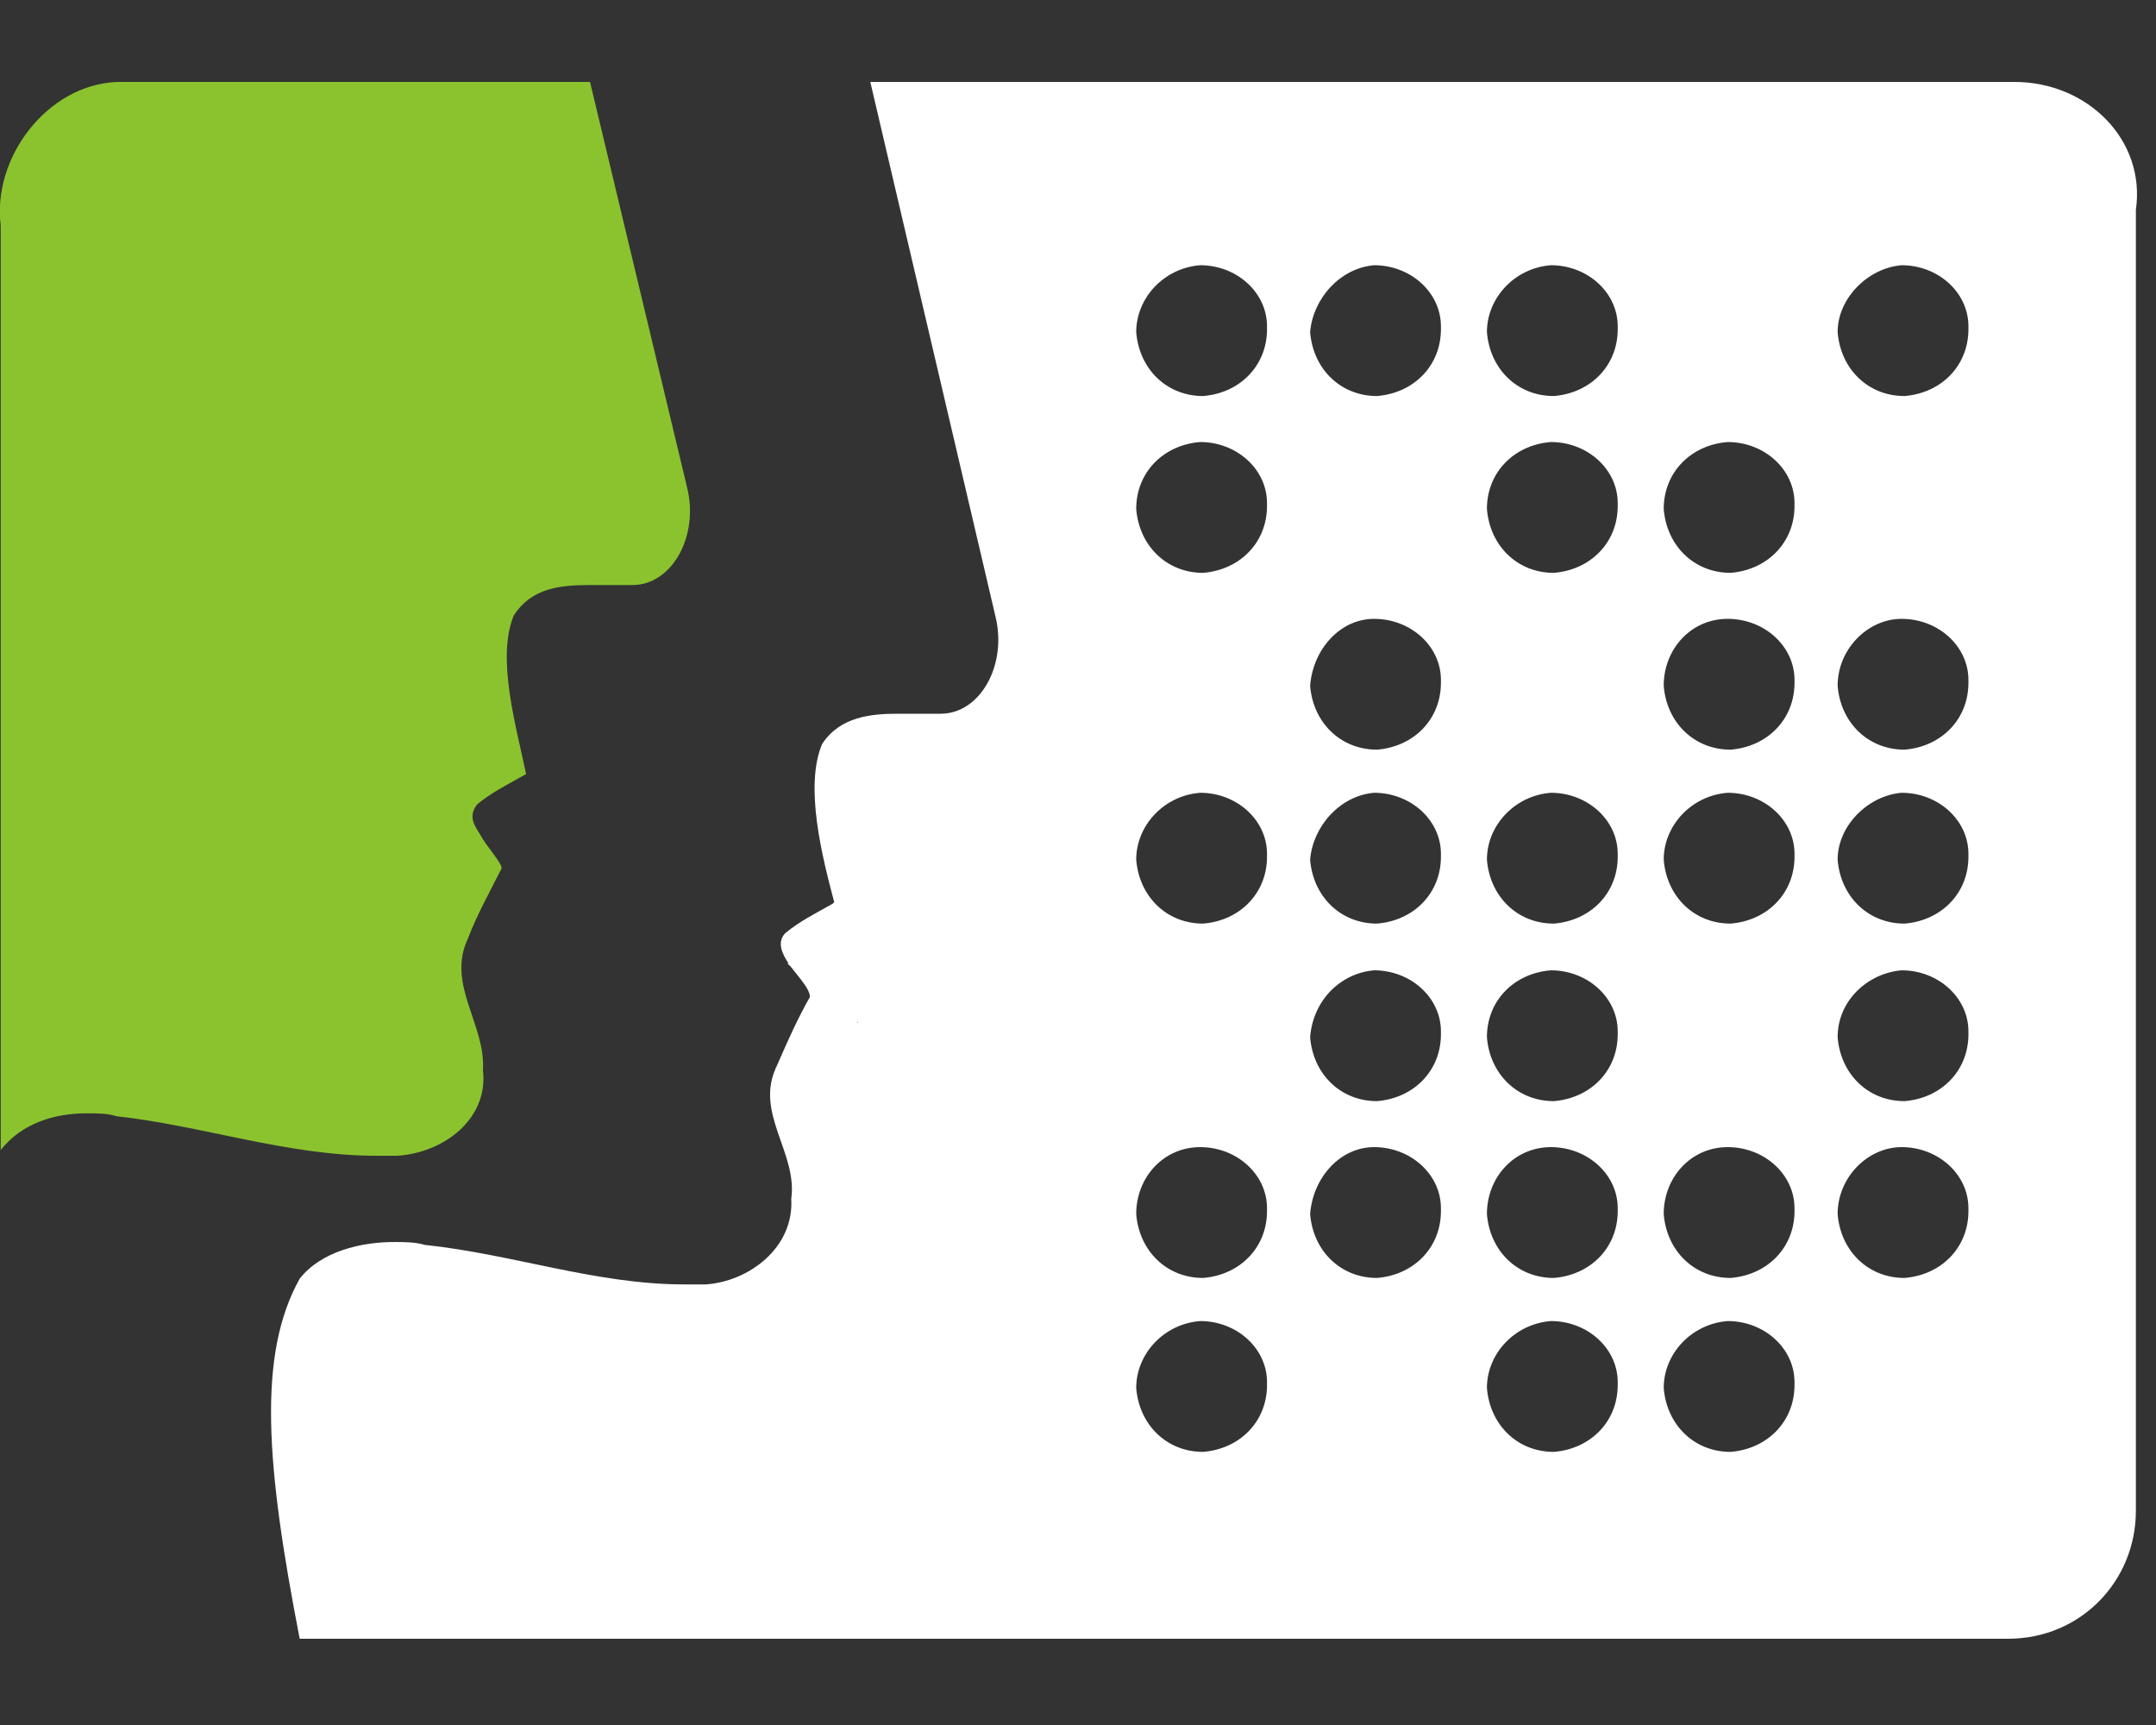 <?xml version="1.0" encoding="utf-8"?>
<!-- Generator: Adobe Illustrator 24.2.1, SVG Export Plug-In . SVG Version: 6.00 Build 0)  -->
<svg version="1.1" id="Warstwa_1" xmlns="http://www.w3.org/2000/svg" xmlns:xlink="http://www.w3.org/1999/xlink" x="0px" y="0px"
	 viewBox="0 0 300 240" style="enable-background:new 0 0 300 240;" xml:space="preserve">
<rect x="0" y="0" width="300" height="240" fill="#333333" stroke="none"/>
<style type="text/css">
	.st0{fill:#FFFFFF;}
	.st1{fill:#8BC32E;}
</style>
<g>
	<g id="rect4572_3_">
		<path class="st0" d="M280.3,18.6c5.9,0,11,5.1,11,11v180.4c0,5.9-5.1,11-11,11H48.5c-3.4-18.3-4.2-31,0-39.1
			c1.3-1.3,3.8-2.1,7.2-2.1c0.8,0,2.1,0,3,0.4h0.4c4.7,0.4,9.3,1.3,14.4,2.5c7.2,1.3,14.4,3,22.1,3c1.3,0,2.1,0,3,0
			c5.5-0.4,11-3,14.9-6.8c3-3.4,4.2-7.6,4.2-11.9c0-3.8-0.8-7.2-2.1-10.2c-0.8-2.5-1.3-4.2-0.8-5.1c0,0,0-0.4,0.4-0.4
			c1.3-3,2.5-5.5,3.8-8.5l0.4-0.8c0.4-0.8,0.8-2.1,0.8-3c0-2.1-0.8-4.2-2.1-5.5c0.8-0.4,1.3-0.8,2.1-1.3c2.5-1.7,3.8-4.7,3-7.6
			l-0.4-2.5c-0.8-4.2-2.5-11.5-1.7-14.9c0.4-0.4,1.7-0.4,4.2-0.4h1.7c0.4,0,1.3,0,1.7,0c0.8,0,2.1,0,3,0c4.2,0,8.1-2.5,11-5.9
			c3.4-4.7,4.7-10.6,3-16.6l-15.3-65.8L280.3,18.6 M280.3,11.4H121.1l17.4,74.3c1.7,6.8-2.1,13.6-7.6,13.6c-0.8,0-1.7,0-2.5,0
			c-0.8,0-2.1,0-3.4,0c-3.8,0-8.1,0.4-10.6,4.2c-2.5,5.9,0,15.7,1.7,22.1c-3,1.7-4.7,2.5-6.8,4.2c-1.3,1.3-0.4,3,0.4,4.2
			c0.8,1.3,3,3.4,3,4.7c-1.7,3-3,5.9-4.7,9.8c-3,6.4,3,11.9,2.1,18.3c0.4,6.8-5.9,11.5-11.9,11.9c-0.8,0-2.1,0-3,0
			c-12.3,0-23.8-4.2-36.1-5.5c-1.3-0.4-3-0.4-4.2-0.4c-4.7,0-10.2,1.3-13.2,5.1c-5.9,10.6-4.7,25.9,0,50.1h237.7
			c10.2,0,17.8-8.1,17.8-17.8V29.2C298.6,19.5,290.5,11.4,280.3,11.4L280.3,11.4z M121.1,11.4L121.1,11.4L121.1,11.4L121.1,11.4z"/>
	</g>
	<g id="path4220_3_">
		<path class="st1" d="M45.6,18.6H57h11.5c2.5,0,5.5,0,8.1,0L88.4,70c0.8,2.5-0.4,4.7-0.8,4.7c0,0,0,0-0.4,0s-1.3,0-2.1,0h-1.7
			c-0.4,0-1.3,0-1.7,0c-3.4,0-11.5,0-16.6,7.2c-0.4,0.4-0.4,0.8-0.8,1.3c-3,6.4-1.7,14.9,0,21.6c-0.8,0.4-2.1,1.3-3,2.1
			c-0.4,0.4-0.8,0.8-1.3,1.3c-0.8,1.3-3.8,6.4,0,12.3c0,0.4,0.4,0.8,0.8,0.8c-0.8,2.1-2.1,4.2-3,6.4c-3,6.4-0.8,11.9,0.4,15.7
			c0.8,1.7,1.3,3.4,1.3,4.7c0,0.4,0,0.8,0,1.3c0,0.4,0,1.3-0.8,2.1c-0.8,1.3-3,2.1-4.7,2.1c-0.8,0-1.7,0-2.5,0
			c-6.4,0-12.7-1.3-19.1-2.5c-5.1-0.8-10.6-2.1-15.7-2.5c-1.7-0.4-3.4-0.4-5.5-0.4c-1.7,0-3.4,0-5.1,0.4V85.3V31.8
			c0-0.4,0-0.4,0-0.8c-0.4-3,0.8-5.9,2.5-8.5c1.7-2.1,4.2-3.4,6.8-3.8C26,18.6,35.8,18.6,45.6,18.6 M82.1,11.4L82.1,11.4
			c-4.7,0-8.9,0-13.6,0c-7.6,0-15.3,0-22.9,0c-9.8,0-19.5,0-29.3,0C6.5,11.8-1.1,22,0.1,31.4c0,42.9,0,85.7,0,128.6
			c3-3.8,7.6-5.1,11.9-5.1c1.7,0,3,0,4.2,0.4c11.9,1.3,23.8,5.5,36.1,5.5c0.8,0,1.7,0,3,0c6.4-0.4,12.7-5.1,11.9-11.9
			c0.4-6.4-5.1-11.9-2.1-18.3c1.3-3.4,3-6.4,4.7-9.8c0-0.8-2.1-3-3-4.7c-0.8-1.3-1.7-2.5-0.4-4.2c2.1-1.7,3.8-2.5,6.8-4.2
			c-1.3-6.4-4.2-16.1-1.7-22.1c2.5-3.8,6.4-4.2,10.6-4.2c1.3,0,2.1,0,3.4,0c0.8,0,1.7,0,2.5,0c5.5,0,9.3-6.8,7.6-13.6L82.1,11.4
			L82.1,11.4z"/>
	</g>
	<path class="st0" d="M289.1,18.6c-3.8-3.8-11.2-5.8-11.2-5.8l-152.1,3.1l15.4,63.9c0,0,3.1,12.2,0,15.5c-3.1,3.3-9.2,8.1-9.2,8.1
		l-5.5-0.2l-6.6,1.2l-2.9,9.1l5.8,8.7l-6.8,3.4l-6.4,8.5l9.8,8.1l-11.5,6.4l7.6,8.5l-4.3,18c0,0-8.8,10.9-20.7,8.8
		c-11.9-2.2-14.1-4.4-24.6-5.9c-10.5-1.5-20.9-1.9-21.8,3.6c-0.9,5.5-0.4,25.9,0,31.9c0.4,5.9,1.4,10.8,1.4,10.8l232,1.1
		c0,0,9.9,1,12.3-4c2.4-5,4-10.3,4-10.3V27.5C293.9,27.5,292.9,22.4,289.1,18.6z M176.3,192.7c0,5.1-3.8,8.9-8.9,9.3
		c-5.1,0-8.9-3.8-9.3-8.9c0-4.7,3.8-8.9,8.9-9.3c5.1,0,9.3,3.8,9.3,8.5V192.7z M176.3,168.5c0,5.1-3.8,8.9-8.9,9.3
		c-5.1,0-8.9-3.8-9.3-8.9c0-5.1,3.8-9.3,8.9-9.3c5.1,0,9.3,3.8,9.3,8.5V168.5z M176.3,119.2c0,5.1-3.8,8.9-8.9,9.3
		c-5.1,0-8.9-3.8-9.3-8.9c0-4.7,3.8-8.9,8.9-9.3c5.1,0,9.3,3.8,9.3,8.5V119.2z M176.3,70.4c0,5.1-3.8,8.9-8.9,9.3
		c-5.1,0-8.9-3.8-9.3-8.9c0-5.1,3.8-8.9,8.9-9.3c5.1,0,9.3,3.8,9.3,8.5V70.4z M176.3,45.8c0,5.1-3.8,8.9-8.9,9.3
		c-5.1,0-8.9-3.8-9.3-8.9c0-4.7,3.8-8.9,8.9-9.3c5.1,0,9.3,3.8,9.3,8.5V45.8z M200.5,168.5c0,5.1-3.8,8.9-8.9,9.3
		c-5.1,0-8.9-3.8-9.3-8.9c0.4-5.1,4.2-9.3,8.9-9.3c5.1,0,9.3,3.8,9.3,8.5V168.5z M200.5,143.9c0,5.1-3.8,8.9-8.9,9.3
		c-5.1,0-8.9-3.8-9.3-8.9c0.4-5.1,4.2-8.9,8.9-9.3c5.1,0,9.3,3.8,9.3,8.5V143.9z M200.5,119.2c0,5.1-3.8,8.9-8.9,9.3
		c-5.1,0-8.9-3.8-9.3-8.9c0.4-4.7,4.2-8.9,8.9-9.3c5.1,0,9.3,3.8,9.3,8.5V119.2z M200.5,95c0,5.1-3.8,8.9-8.9,9.3
		c-5.1,0-8.9-3.8-9.3-8.9c0.4-5.1,4.2-9.3,8.9-9.3c5.1,0,9.3,3.8,9.3,8.5V95z M200.5,45.8c0,5.1-3.8,8.9-8.9,9.3
		c-5.1,0-8.9-3.8-9.3-8.9c0.4-4.7,4.2-8.9,8.9-9.3c5.1,0,9.3,3.8,9.3,8.5V45.8z M225.1,192.7c0,5.1-3.8,8.9-8.9,9.3
		c-5.1,0-8.9-3.8-9.3-8.9c0-4.7,3.8-8.9,8.9-9.3c5.1,0,9.3,3.8,9.3,8.5V192.7z M225.1,168.5c0,5.1-3.8,8.9-8.9,9.3
		c-5.1,0-8.9-3.8-9.3-8.9c0-5.1,3.8-9.3,8.9-9.3s9.3,3.8,9.3,8.5V168.5z M225.1,143.9c0,5.1-3.8,8.9-8.9,9.3c-5.1,0-8.9-3.8-9.3-8.9
		c0-5.1,3.8-8.9,8.9-9.3c5.1,0,9.3,3.8,9.3,8.5V143.9z M225.1,119.2c0,5.1-3.8,8.9-8.9,9.3c-5.1,0-8.9-3.8-9.3-8.9
		c0-4.7,3.8-8.9,8.9-9.3c5.1,0,9.3,3.8,9.3,8.5V119.2z M225.1,70.4c0,5.1-3.8,8.9-8.9,9.3c-5.1,0-8.9-3.8-9.3-8.9
		c0-5.1,3.8-8.9,8.9-9.3c5.1,0,9.3,3.8,9.3,8.5V70.4z M225.1,45.8c0,5.1-3.8,8.9-8.9,9.3c-5.1,0-8.9-3.8-9.3-8.9
		c0-4.7,3.8-8.9,8.9-9.3c5.1,0,9.3,3.8,9.3,8.5V45.8z M249.7,192.7c0,5.1-3.8,8.9-8.9,9.3c-5.1,0-8.9-3.8-9.3-8.9
		c0-4.7,3.8-8.9,8.9-9.3c5.1,0,9.3,3.8,9.3,8.5V192.7z M249.7,168.5c0,5.1-3.8,8.9-8.9,9.3c-5.1,0-8.9-3.8-9.3-8.9
		c0-5.1,3.8-9.3,8.9-9.3s9.3,3.8,9.3,8.5V168.5z M249.7,119.2c0,5.1-3.8,8.9-8.9,9.3c-5.1,0-8.9-3.8-9.3-8.9c0-4.7,3.8-8.9,8.9-9.3
		c5.1,0,9.3,3.8,9.3,8.5V119.2z M249.7,95c0,5.1-3.8,8.9-8.9,9.3c-5.1,0-8.9-3.8-9.3-8.9c0-5.1,3.8-9.3,8.9-9.3s9.3,3.8,9.3,8.5V95z
		 M249.7,70.4c0,5.1-3.8,8.9-8.9,9.3c-5.1,0-8.9-3.8-9.3-8.9c0-5.1,3.8-8.9,8.9-9.3c5.1,0,9.3,3.8,9.3,8.5V70.4z M273.9,168.5
		c0,5.1-3.8,8.9-8.9,9.3c-5.1,0-8.9-3.8-9.3-8.9c0-5.1,4.2-9.3,8.9-9.3c5.1,0,9.3,3.8,9.3,8.5V168.5z M273.9,143.9
		c0,5.1-3.8,8.9-8.9,9.3c-5.1,0-8.9-3.8-9.3-8.9c0-5.1,4.2-8.9,8.9-9.3c5.1,0,9.3,3.8,9.3,8.5V143.9z M273.9,119.2
		c0,5.1-3.8,8.9-8.9,9.3c-5.1,0-8.9-3.8-9.3-8.9c0-4.7,4.2-8.9,8.9-9.3c5.1,0,9.3,3.8,9.3,8.5V119.2z M273.9,95
		c0,5.1-3.8,8.9-8.9,9.3c-5.1,0-8.9-3.8-9.3-8.9c0-5.1,4.2-9.3,8.9-9.3c5.1,0,9.3,3.8,9.3,8.5V95z M273.9,45.8
		c0,5.1-3.8,8.9-8.9,9.3c-5.1,0-8.9-3.8-9.3-8.9c0-4.7,4.2-8.9,8.9-9.3c5.1,0,9.3,3.8,9.3,8.5V45.8z"/>
	<path class="st1" d="M2.1,153.2V27.5c0,0,1.5-7.3,5.3-9.9s13.4-3.1,13.4-3.1h59.8l11.9,56.1c0,0,2.6,5.7-1.5,6.3
		c-4.2,0.7-12.1,1.1-12.1,1.1s-9.7,3.7-10.5,7c-0.9,3.3-0.7,12.7-0.7,12.7l1.3,7.9l-5.1,4.6l-1.8,2l0.9,5.5l1.5,4l-2.4,6.8l-0.9,6.4
		c0,0,0.4,5.6,0.9,6.2c0.4,0.7,1.5,6.2,1.5,6.2s0.9,5.6-1.1,6.3s-8.8,3.4-9.7,3.4c-0.9,0-4,0.2-7.2,0c-3.2-0.2-15.2-0.7-15.9-0.9
		c-0.7-0.2-12.3-4-12.3-4l-9.2-1.3L2.1,153.2z"/>
</g>
</svg>
